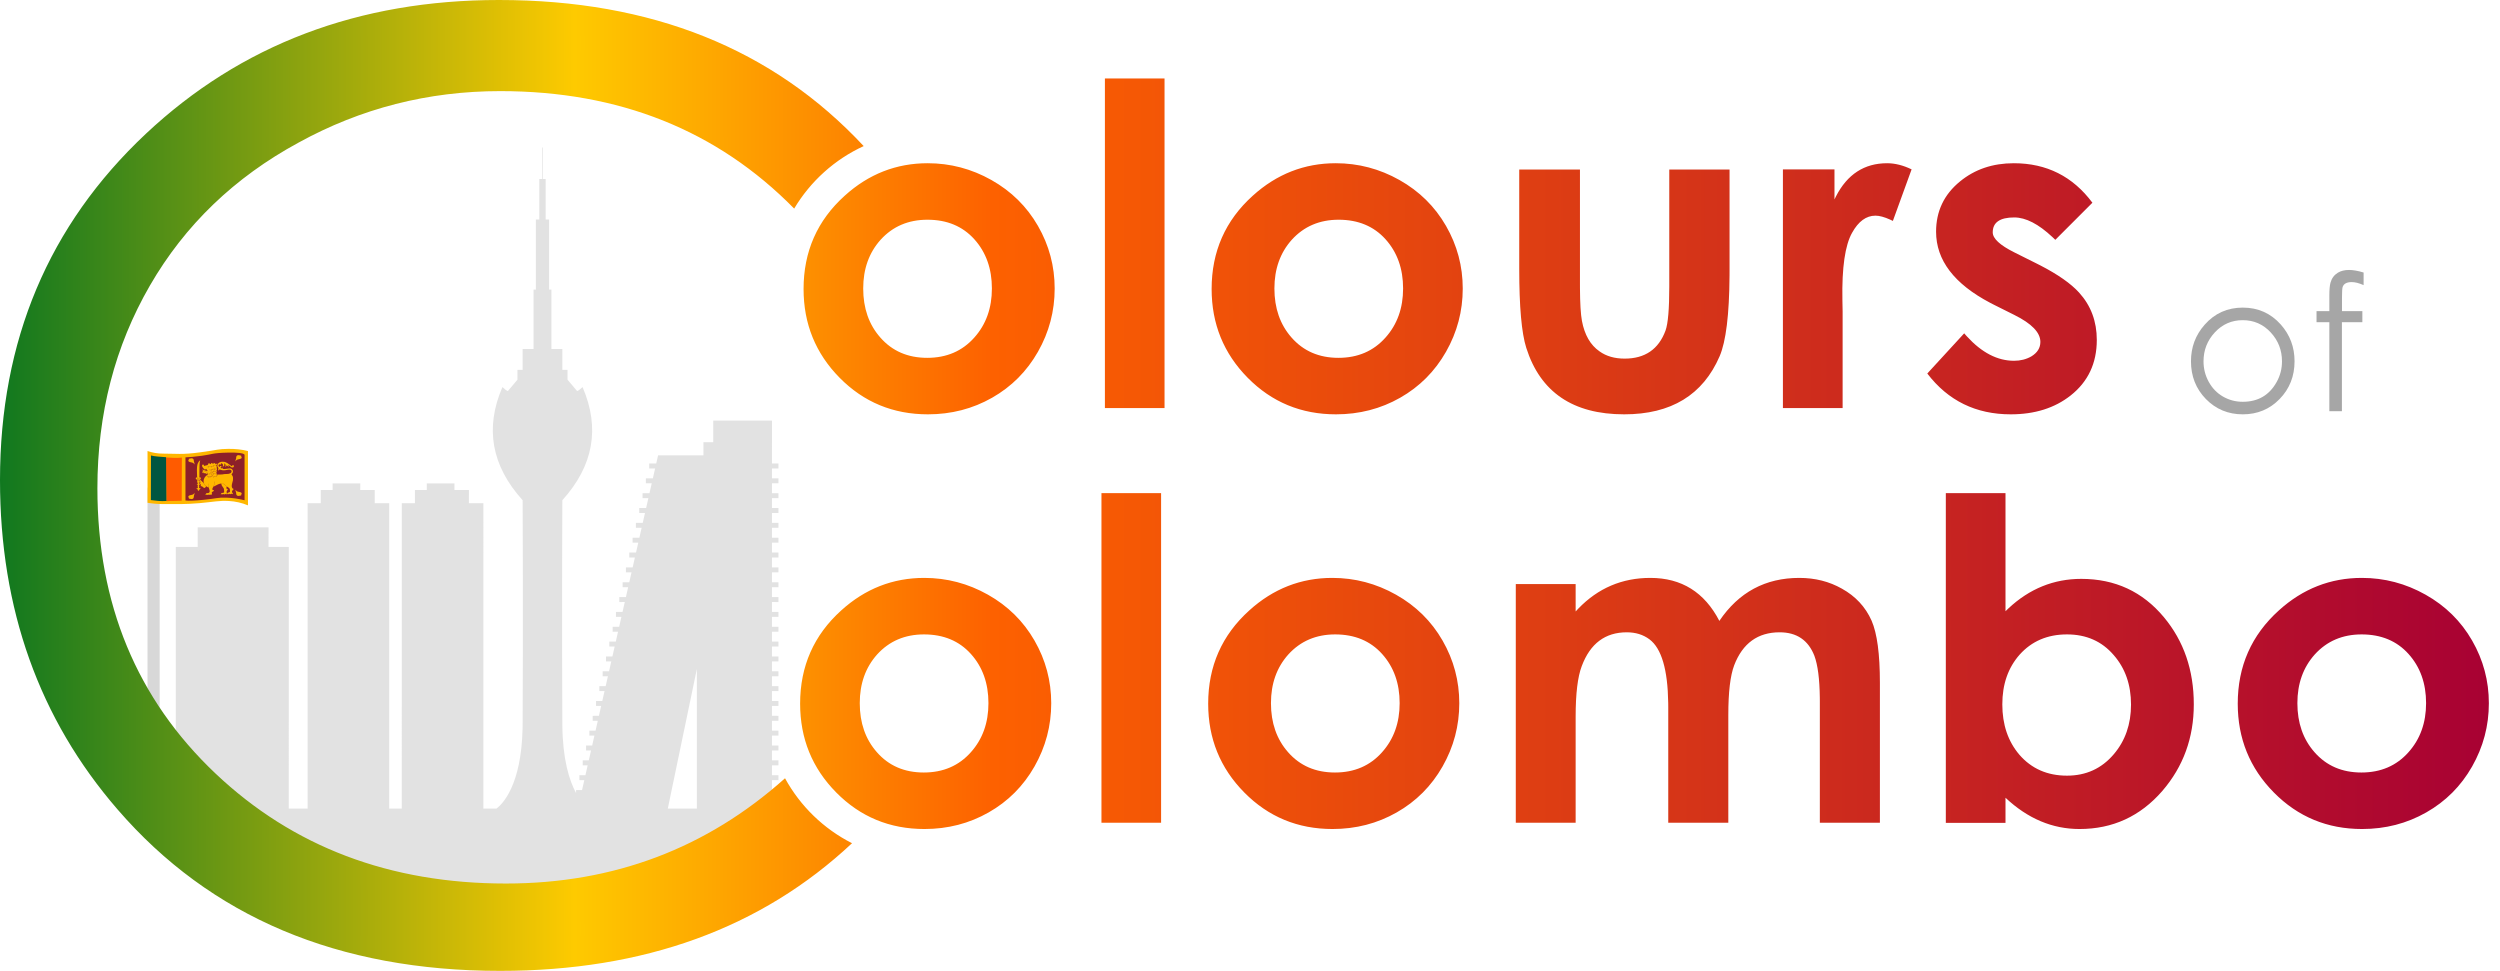 <svg xmlns:xlink="http://www.w3.org/1999/xlink" xmlns="http://www.w3.org/2000/svg" version="1.1" viewBox="0 0 206 80" height="80px" width="206px">
    <title>Group 2</title>
    <defs>
        <linearGradient id="linearGradient-1" y2="50%" x2="0.024%" y1="50%" x1="100%">
            <stop offset="0%" stop-color="#A70034"></stop>
            <stop offset="60.043%" stop-color="#FD6100"></stop>
            <stop offset="76.594%" stop-color="#FECA00"></stop>
            <stop offset="99.988%" stop-color="#0A7620"></stop>
        </linearGradient>
    </defs>
    <g fill-rule="evenodd" fill="none" stroke-width="1" stroke="none" id="Page-1">
        <g transform="translate(-120, -40)" id="Desktop-HD">
            <g transform="translate(120, 40)" id="Group-2">
                <g transform="translate(11.38, 34.917)" id="Group">
                    <rect rx="0.5" height="19.399" width="1" y="4.914" x="0.776" fill="#D8D8D8" id="Rectangle"></rect>
                    <g fill-rule="nonzero" transform="translate(0.776, 2.069)" id="flag">
                        <path fill="#FFB700" id="_x31_0" d="M0,0.179 C0.411,0.321 0.839,0.392 1.282,0.392 C2.366,0.392 2.827,0.493 4.363,0.283 C5.899,0.073 5.791,0.013 6.655,0.001 C7.23,-0.007 7.771,0.052 8.277,0.179 L8.277,4.656 C7.775,4.447 7.251,4.327 6.706,4.296 C5.887,4.248 5.493,4.368 4.291,4.473 C3.088,4.578 2.394,4.549 1.263,4.549 C0.838,4.549 0.417,4.514 0,4.442 L0,0.179 Z"></path>
                        <path fill="#FF5B00" id="_x39_" d="M1.52,0.707 C1.705,0.717 1.915,0.728 2.148,0.74 C2.381,0.752 2.609,0.745 2.83,0.719 L2.817,4.275 C2.619,4.284 2.411,4.288 2.193,4.288 C1.974,4.288 1.764,4.296 1.561,4.313 L1.52,0.707 Z"></path>
                        <path fill="#005641" id="_x38_" d="M0.285,0.546 C0.45,0.587 0.639,0.617 0.854,0.635 C1.061,0.653 1.286,0.67 1.527,0.687 L1.558,4.294 C1.337,4.311 1.117,4.31 0.897,4.291 C0.677,4.272 0.47,4.248 0.275,4.22 L0.285,0.546 Z"></path>
                        <path fill="#8D2029" id="_x37_" d="M3.126,0.699 C3.472,0.686 3.925,0.643 4.486,0.568 C5.327,0.456 5.305,0.34 6.583,0.31 C7.435,0.29 7.906,0.347 7.996,0.482 L7.996,4.237 C7.505,4.112 7.01,4.04 6.511,4.021 C5.761,3.993 5.734,4.09 4.592,4.202 C3.832,4.276 3.343,4.293 3.126,4.253 L3.126,0.699 Z"></path>
                        <path fill="#FFB700" id="_x36_" d="M7.242,3.362 C7.242,3.362 7.298,3.454 7.36,3.492 C7.451,3.547 7.639,3.543 7.719,3.608 C7.814,3.684 7.711,3.785 7.712,3.794 L7.717,3.847 C7.717,3.847 7.653,3.848 7.626,3.851 C7.585,3.857 7.569,3.883 7.493,3.879 C7.303,3.869 7.31,3.731 7.3,3.612 C7.29,3.567 7.268,3.508 7.255,3.463 C7.244,3.424 7.242,3.362 7.242,3.362 Z"></path>
                        <path fill="#FFB700" id="_x35_" d="M3.88,1.293 C3.88,1.293 3.824,1.201 3.762,1.164 C3.67,1.108 3.483,1.112 3.403,1.048 C3.308,0.971 3.41,0.87 3.41,0.862 L3.404,0.808 C3.404,0.808 3.469,0.808 3.496,0.804 C3.537,0.799 3.553,0.772 3.628,0.776 C3.819,0.786 3.811,0.925 3.822,1.044 C3.832,1.089 3.854,1.148 3.867,1.193 C3.877,1.232 3.88,1.293 3.88,1.293 Z"></path>
                        <path fill="#FFB700" id="_x34_" d="M7.242,1.035 C7.242,1.035 7.298,0.943 7.36,0.905 C7.451,0.85 7.639,0.854 7.719,0.789 C7.814,0.713 7.711,0.612 7.712,0.603 L7.717,0.55 C7.717,0.55 7.653,0.549 7.626,0.546 C7.585,0.54 7.569,0.514 7.493,0.518 C7.303,0.528 7.31,0.666 7.3,0.785 C7.29,0.83 7.268,0.889 7.255,0.934 C7.244,0.973 7.242,1.035 7.242,1.035 Z"></path>
                        <path fill="#FFB700" id="_x33_" d="M3.88,3.621 C3.88,3.621 3.824,3.713 3.762,3.75 C3.67,3.806 3.483,3.802 3.403,3.867 C3.308,3.943 3.41,4.044 3.41,4.053 L3.404,4.106 C3.404,4.106 3.469,4.107 3.496,4.11 C3.537,4.115 3.553,4.142 3.628,4.138 C3.819,4.128 3.811,3.989 3.822,3.871 C3.832,3.825 3.854,3.767 3.867,3.721 C3.877,3.683 3.88,3.621 3.88,3.621 Z"></path>
                        <path transform="translate(5.558, 2.341) rotate(-2) translate(-5.558, -2.341)" fill="#FFB700" id="_x31_" d="M4.782,3.76 L4.813,3.741 L4.826,3.76 C4.843,3.786 4.891,3.785 4.923,3.759 L4.948,3.74 L4.968,3.759 C4.995,3.785 5.045,3.785 5.077,3.76 C5.099,3.741 5.102,3.741 5.117,3.755 C5.126,3.763 5.152,3.772 5.175,3.776 C5.216,3.781 5.217,3.781 5.241,3.742 C5.261,3.709 5.264,3.696 5.259,3.664 C5.256,3.643 5.253,3.609 5.252,3.589 C5.25,3.552 5.25,3.551 5.299,3.533 C5.327,3.522 5.359,3.509 5.37,3.502 C5.39,3.49 5.444,3.421 5.444,3.407 C5.444,3.403 5.423,3.398 5.397,3.395 C5.293,3.382 5.276,3.322 5.343,3.209 C5.453,3.026 5.519,2.848 5.52,2.735 C5.52,2.684 5.523,2.667 5.529,2.678 C5.553,2.723 5.509,2.912 5.443,3.048 L5.416,3.103 L5.441,3.096 C5.455,3.093 5.538,3.055 5.625,3.012 C5.864,2.895 5.946,2.872 6.1,2.879 C6.229,2.885 6.284,2.912 6.375,3.016 C6.424,3.071 6.47,3.11 6.556,3.168 C6.737,3.292 6.745,3.302 6.753,3.447 C6.762,3.594 6.758,3.602 6.655,3.627 C6.568,3.648 6.513,3.692 6.498,3.754 C6.49,3.787 6.507,3.787 6.551,3.757 L6.583,3.734 L6.598,3.757 C6.617,3.786 6.657,3.786 6.69,3.757 L6.715,3.735 L6.741,3.757 C6.781,3.792 6.834,3.783 6.849,3.74 C6.852,3.732 6.86,3.734 6.876,3.749 C6.905,3.777 6.98,3.788 6.988,3.767 C6.991,3.758 6.985,3.738 6.975,3.721 C6.931,3.65 6.918,3.616 6.917,3.578 C6.916,3.524 6.931,3.498 6.987,3.454 C7.056,3.401 7.077,3.333 7.025,3.333 C6.993,3.333 6.96,3.302 6.94,3.252 C6.898,3.15 6.906,3.035 6.969,2.845 C7.033,2.651 7.04,2.616 7.04,2.486 C7.041,2.382 7.038,2.364 7.016,2.306 C7.003,2.271 6.976,2.219 6.956,2.19 L6.92,2.138 L6.966,2.096 C7.108,1.969 7.079,1.761 6.908,1.681 C6.856,1.656 6.843,1.654 6.752,1.655 C6.697,1.655 6.614,1.663 6.566,1.672 C6.518,1.682 6.437,1.689 6.381,1.689 C6.292,1.69 6.277,1.687 6.242,1.668 C6.207,1.647 6.201,1.637 6.194,1.589 C6.192,1.58 6.186,1.57 6.179,1.568 C6.167,1.563 6.111,1.616 6.103,1.64 C6.099,1.651 6.095,1.651 6.083,1.635 C6.076,1.625 6.064,1.601 6.059,1.583 C6.045,1.536 6.062,1.501 6.112,1.475 L6.151,1.455 L6.128,1.44 C6.081,1.407 6,1.429 5.971,1.482 C5.962,1.497 5.953,1.509 5.951,1.51 C5.948,1.51 5.932,1.495 5.916,1.478 C5.854,1.413 5.875,1.316 5.958,1.287 C6.001,1.271 6.04,1.283 6.048,1.315 C6.06,1.363 6.099,1.3 6.092,1.242 C6.087,1.204 6.088,1.203 6.112,1.203 C6.146,1.203 6.218,1.251 6.241,1.288 C6.267,1.332 6.265,1.401 6.236,1.452 L6.214,1.492 L6.243,1.486 C6.286,1.477 6.328,1.448 6.349,1.413 C6.371,1.376 6.374,1.303 6.354,1.264 C6.335,1.227 6.337,1.221 6.365,1.233 C6.413,1.255 6.439,1.279 6.458,1.32 C6.476,1.357 6.477,1.366 6.467,1.405 C6.462,1.428 6.449,1.46 6.439,1.474 C6.423,1.497 6.422,1.5 6.435,1.5 C6.458,1.5 6.506,1.477 6.523,1.457 C6.532,1.447 6.545,1.422 6.551,1.402 L6.564,1.366 L6.578,1.393 C6.598,1.433 6.637,1.468 6.684,1.49 C6.735,1.514 6.756,1.515 6.73,1.493 C6.712,1.478 6.679,1.373 6.689,1.362 C6.694,1.356 6.764,1.414 6.843,1.491 C6.917,1.564 6.964,1.588 7.033,1.588 C7.121,1.588 7.172,1.505 7.132,1.427 C7.109,1.381 7.058,1.374 7.028,1.414 C7.015,1.432 7.011,1.446 7.015,1.465 C7.02,1.488 7.018,1.491 6.998,1.491 C6.973,1.491 6.923,1.456 6.833,1.375 C6.697,1.252 6.532,1.147 6.413,1.109 C6.336,1.084 6.172,1.075 6.094,1.09 C6.01,1.107 5.91,1.159 5.856,1.216 C5.76,1.315 5.758,1.447 5.852,1.567 L5.879,1.602 L5.861,1.632 C5.834,1.677 5.837,1.737 5.866,1.781 C5.879,1.801 5.893,1.817 5.896,1.817 C5.899,1.817 5.902,1.804 5.903,1.789 C5.906,1.75 5.921,1.724 5.947,1.714 C5.971,1.705 5.986,1.709 6.094,1.756 C6.208,1.805 6.396,1.809 6.595,1.765 C6.692,1.744 6.807,1.745 6.858,1.768 C6.951,1.81 6.972,1.92 6.904,2.003 C6.874,2.039 6.846,2.054 6.75,2.082 C6.678,2.104 6.66,2.106 6.495,2.104 C6.354,2.102 6.303,2.105 6.245,2.118 C6.183,2.132 6.144,2.134 5.96,2.129 L5.747,2.123 L5.771,2.144 C5.784,2.156 5.802,2.17 5.812,2.176 C5.828,2.186 5.827,2.187 5.803,2.197 C5.789,2.203 5.758,2.207 5.734,2.207 L5.691,2.207 L5.685,2.248 C5.682,2.27 5.682,2.296 5.685,2.305 C5.691,2.319 5.689,2.321 5.675,2.316 C5.666,2.312 5.64,2.305 5.618,2.3 C5.596,2.295 5.567,2.284 5.552,2.277 C5.528,2.264 5.526,2.264 5.517,2.281 C5.509,2.296 5.435,2.356 5.424,2.356 C5.422,2.356 5.42,2.345 5.419,2.331 C5.418,2.317 5.408,2.28 5.396,2.249 C5.383,2.218 5.371,2.185 5.368,2.175 C5.363,2.159 5.36,2.158 5.354,2.17 C5.35,2.178 5.344,2.199 5.341,2.217 C5.338,2.234 5.327,2.264 5.317,2.281 L5.298,2.313 L5.285,2.286 C5.272,2.256 5.251,2.226 5.243,2.226 C5.24,2.226 5.236,2.235 5.233,2.247 C5.227,2.271 5.176,2.338 5.163,2.338 C5.158,2.338 5.155,2.319 5.155,2.296 C5.155,2.273 5.151,2.254 5.146,2.254 C5.141,2.254 5.137,2.26 5.137,2.267 C5.137,2.285 5.093,2.338 5.078,2.338 C5.072,2.338 5.061,2.344 5.055,2.351 C5.039,2.371 5.026,2.369 5.032,2.347 C5.036,2.336 5.034,2.312 5.028,2.293 C5.022,2.274 5.016,2.254 5.014,2.248 C5.012,2.241 4.996,2.243 4.963,2.254 C4.91,2.273 4.892,2.27 4.919,2.246 C4.929,2.238 4.945,2.208 4.953,2.18 C4.962,2.152 4.975,2.128 4.982,2.125 C4.992,2.122 4.991,2.126 4.98,2.143 C4.971,2.155 4.965,2.171 4.965,2.179 C4.965,2.187 4.958,2.205 4.951,2.22 C4.943,2.235 4.939,2.249 4.94,2.251 C4.942,2.252 4.962,2.244 4.986,2.232 L5.028,2.21 L5.028,2.229 C5.028,2.24 5.033,2.269 5.039,2.293 L5.051,2.337 L5.079,2.322 C5.109,2.308 5.137,2.255 5.137,2.215 C5.137,2.195 5.147,2.198 5.151,2.219 C5.153,2.225 5.159,2.249 5.166,2.271 L5.179,2.312 L5.198,2.286 C5.209,2.272 5.223,2.244 5.228,2.225 C5.238,2.19 5.254,2.176 5.254,2.2 C5.254,2.218 5.299,2.283 5.308,2.277 C5.312,2.275 5.321,2.25 5.327,2.224 C5.339,2.168 5.36,2.13 5.372,2.138 C5.377,2.141 5.379,2.147 5.377,2.151 C5.374,2.155 5.384,2.192 5.4,2.232 C5.415,2.272 5.43,2.313 5.434,2.322 C5.439,2.337 5.444,2.335 5.477,2.303 C5.497,2.284 5.516,2.262 5.518,2.255 C5.521,2.244 5.526,2.244 5.545,2.257 C5.572,2.275 5.661,2.304 5.668,2.297 C5.671,2.294 5.673,2.269 5.674,2.24 L5.675,2.188 L5.701,2.194 C5.715,2.197 5.745,2.197 5.767,2.194 L5.807,2.187 L5.771,2.161 C5.751,2.146 5.731,2.127 5.727,2.118 C5.722,2.109 5.704,2.101 5.684,2.1 C5.63,2.095 5.535,2.036 5.535,2.009 C5.535,2.003 5.548,2.012 5.564,2.028 C5.6,2.064 5.65,2.086 5.693,2.086 L5.726,2.086 L5.706,2.057 C5.694,2.041 5.684,2.009 5.681,1.983 C5.678,1.941 5.674,1.935 5.634,1.904 C5.61,1.886 5.58,1.859 5.567,1.844 L5.545,1.817 L5.534,1.849 C5.527,1.867 5.52,1.882 5.516,1.882 C5.513,1.882 5.501,1.871 5.49,1.858 C5.478,1.846 5.466,1.835 5.463,1.835 C5.46,1.835 5.45,1.853 5.44,1.874 L5.422,1.912 L5.408,1.89 C5.401,1.878 5.383,1.856 5.369,1.842 C5.354,1.828 5.347,1.817 5.352,1.817 C5.357,1.817 5.375,1.831 5.391,1.849 L5.421,1.882 L5.433,1.858 C5.44,1.844 5.443,1.822 5.44,1.804 C5.435,1.779 5.436,1.777 5.445,1.793 C5.451,1.804 5.468,1.823 5.484,1.837 L5.512,1.862 L5.532,1.823 C5.551,1.784 5.551,1.784 5.56,1.807 C5.572,1.838 5.658,1.915 5.731,1.959 C5.742,1.966 5.738,1.943 5.717,1.888 C5.711,1.874 5.707,1.848 5.707,1.83 C5.707,1.805 5.7,1.793 5.67,1.768 C5.626,1.732 5.612,1.706 5.603,1.648 C5.6,1.625 5.592,1.598 5.586,1.59 C5.578,1.577 5.576,1.584 5.578,1.628 C5.58,1.658 5.576,1.694 5.571,1.71 L5.56,1.738 L5.551,1.714 C5.547,1.702 5.527,1.679 5.506,1.665 C5.486,1.651 5.472,1.636 5.475,1.633 C5.478,1.63 5.498,1.643 5.521,1.662 C5.555,1.691 5.563,1.695 5.568,1.682 C5.573,1.667 5.568,1.602 5.557,1.556 C5.551,1.533 5.552,1.534 5.578,1.562 C5.597,1.582 5.607,1.607 5.616,1.65 C5.626,1.705 5.631,1.714 5.678,1.758 C5.706,1.785 5.73,1.805 5.732,1.803 C5.734,1.801 5.737,1.732 5.74,1.65 C5.745,1.492 5.739,1.454 5.704,1.406 L5.686,1.38 L5.714,1.347 C5.751,1.304 5.768,1.269 5.776,1.222 L5.782,1.183 L5.75,1.216 C5.723,1.243 5.711,1.249 5.681,1.249 C5.65,1.249 5.639,1.244 5.619,1.22 C5.594,1.192 5.551,1.165 5.51,1.152 C5.495,1.147 5.489,1.149 5.489,1.161 C5.489,1.169 5.481,1.193 5.471,1.213 L5.452,1.251 L5.413,1.209 C5.389,1.183 5.36,1.163 5.339,1.157 C5.284,1.141 5.281,1.143 5.281,1.187 C5.281,1.254 5.255,1.266 5.208,1.222 C5.172,1.188 5.142,1.181 5.074,1.189 L5.021,1.195 L5.03,1.221 C5.038,1.242 5.037,1.251 5.02,1.276 C4.992,1.316 4.956,1.333 4.901,1.333 C4.876,1.333 4.844,1.339 4.831,1.346 C4.817,1.353 4.784,1.361 4.756,1.363 C4.729,1.366 4.7,1.371 4.692,1.375 C4.679,1.38 4.677,1.376 4.681,1.344 C4.688,1.295 4.656,1.259 4.607,1.259 C4.543,1.259 4.514,1.32 4.539,1.402 C4.544,1.418 4.55,1.442 4.553,1.457 C4.556,1.472 4.585,1.512 4.62,1.551 C4.654,1.587 4.686,1.626 4.691,1.636 C4.696,1.646 4.714,1.662 4.73,1.671 L4.759,1.689 L4.755,1.655 C4.751,1.618 4.758,1.612 4.776,1.638 C4.783,1.648 4.799,1.663 4.813,1.672 C4.834,1.686 4.838,1.687 4.838,1.674 C4.838,1.666 4.842,1.648 4.848,1.633 L4.857,1.607 L4.874,1.643 C4.884,1.663 4.914,1.707 4.942,1.742 C4.995,1.809 5.028,1.885 5.011,1.902 C5.004,1.909 4.986,1.909 4.947,1.901 C4.918,1.894 4.881,1.891 4.866,1.893 C4.834,1.898 4.832,1.893 4.851,1.867 C4.871,1.84 4.868,1.835 4.828,1.835 C4.782,1.835 4.668,1.811 4.624,1.792 C4.582,1.774 4.572,1.779 4.56,1.823 C4.554,1.842 4.544,1.878 4.537,1.902 L4.524,1.946 L4.57,1.941 C4.595,1.938 4.628,1.932 4.642,1.927 C4.657,1.923 4.67,1.92 4.672,1.922 C4.673,1.923 4.667,1.94 4.657,1.96 L4.64,1.994 L4.669,1.988 C4.685,1.985 4.708,1.976 4.722,1.969 C4.745,1.957 4.746,1.958 4.765,1.99 C4.787,2.029 4.805,2.027 4.809,1.986 C4.813,1.943 4.826,1.949 4.85,2.006 C4.874,2.06 4.898,2.08 4.903,2.047 C4.904,2.037 4.917,2.019 4.931,2.008 C4.959,1.987 4.98,1.993 4.992,2.027 C5.005,2.062 4.977,2.098 4.895,2.151 C4.732,2.259 4.638,2.405 4.61,2.592 C4.586,2.761 4.662,2.935 4.815,3.06 C4.888,3.12 5.005,3.184 4.997,3.159 C4.966,3.057 4.967,2.862 4.999,2.829 C5.004,2.824 5.002,2.844 4.995,2.874 C4.97,2.985 4.981,3.074 5.046,3.282 C5.105,3.47 5.097,3.55 5.013,3.603 C4.987,3.62 4.969,3.623 4.897,3.622 C4.819,3.621 4.81,3.623 4.785,3.644 C4.761,3.666 4.729,3.735 4.729,3.767 C4.729,3.784 4.747,3.782 4.782,3.76 L4.782,3.76 Z M5.417,2.13 C5.417,2.116 5.38,2.079 5.343,2.055 C5.313,2.037 5.309,2.036 5.309,2.051 C5.308,2.075 5.289,2.133 5.282,2.133 C5.278,2.133 5.272,2.121 5.268,2.107 C5.265,2.094 5.251,2.066 5.237,2.047 L5.211,2.011 L5.191,2.044 C5.173,2.075 5.141,2.105 5.126,2.105 C5.123,2.105 5.122,2.089 5.125,2.069 C5.128,2.047 5.126,2.03 5.12,2.026 C5.114,2.023 5.109,2.024 5.109,2.029 C5.109,2.041 5.065,2.096 5.056,2.096 C5.052,2.096 5.046,2.08 5.043,2.061 C5.041,2.041 5.036,2.011 5.033,1.993 C5.03,1.975 5.036,1.987 5.047,2.02 L5.067,2.08 L5.088,2.043 C5.1,2.023 5.109,2.002 5.109,1.995 C5.109,1.988 5.113,1.985 5.118,1.988 C5.123,1.991 5.13,2.015 5.133,2.042 L5.139,2.089 L5.163,2.061 C5.176,2.046 5.191,2.025 5.197,2.016 C5.207,1.998 5.207,1.998 5.227,2.016 C5.238,2.027 5.255,2.051 5.265,2.071 C5.275,2.091 5.284,2.105 5.286,2.103 C5.287,2.102 5.291,2.081 5.294,2.058 C5.296,2.035 5.299,2.016 5.299,2.015 C5.3,2.009 5.37,2.058 5.396,2.083 C5.412,2.099 5.428,2.109 5.43,2.107 C5.433,2.104 5.435,2.08 5.435,2.054 C5.435,2.014 5.431,2.003 5.409,1.981 C5.382,1.956 5.382,1.956 5.372,1.974 C5.36,1.998 5.345,1.999 5.345,1.975 C5.345,1.958 5.295,1.891 5.283,1.891 C5.279,1.891 5.269,1.906 5.259,1.923 C5.25,1.941 5.24,1.956 5.237,1.956 C5.224,1.956 5.155,1.872 5.155,1.856 C5.155,1.844 5.159,1.847 5.172,1.868 C5.181,1.883 5.199,1.906 5.213,1.919 C5.24,1.944 5.25,1.938 5.26,1.889 C5.263,1.874 5.268,1.863 5.272,1.863 C5.283,1.863 5.344,1.933 5.352,1.956 L5.361,1.979 L5.367,1.954 C5.375,1.922 5.384,1.921 5.397,1.95 C5.402,1.962 5.428,1.987 5.455,2.005 L5.503,2.038 L5.513,2.005 C5.518,1.986 5.525,1.976 5.529,1.981 C5.533,1.989 5.521,2.045 5.511,2.057 C5.51,2.059 5.494,2.049 5.477,2.035 L5.444,2.01 L5.444,2.055 C5.444,2.08 5.442,2.11 5.439,2.121 C5.433,2.144 5.417,2.15 5.417,2.13 L5.417,2.13 Z M5.176,1.769 C5.118,1.717 5.11,1.705 5.111,1.68 L5.112,1.654 L5.116,1.679 C5.118,1.694 5.133,1.716 5.153,1.732 L5.186,1.76 L5.206,1.735 C5.217,1.721 5.227,1.704 5.227,1.698 C5.227,1.681 5.23,1.683 5.269,1.719 C5.304,1.752 5.304,1.752 5.309,1.731 C5.312,1.719 5.311,1.697 5.307,1.682 C5.296,1.639 5.298,1.633 5.315,1.659 C5.324,1.671 5.337,1.689 5.345,1.698 C5.36,1.714 5.361,1.714 5.366,1.694 C5.369,1.682 5.372,1.66 5.372,1.646 L5.372,1.619 L5.403,1.658 C5.432,1.694 5.435,1.695 5.444,1.678 C5.449,1.668 5.453,1.644 5.453,1.624 C5.454,1.599 5.456,1.592 5.462,1.602 C5.472,1.618 5.465,1.662 5.447,1.699 L5.434,1.726 L5.416,1.697 C5.394,1.659 5.387,1.66 5.373,1.7 C5.36,1.738 5.351,1.741 5.338,1.712 C5.33,1.693 5.328,1.695 5.322,1.735 L5.316,1.779 L5.276,1.745 L5.236,1.712 L5.218,1.734 C5.209,1.746 5.2,1.761 5.2,1.768 C5.2,1.781 5.19,1.782 5.176,1.769 L5.176,1.769 Z M5.704,1.592 C5.672,1.564 5.651,1.537 5.656,1.532 C5.661,1.528 5.666,1.526 5.668,1.529 C5.67,1.533 5.696,1.559 5.725,1.589 C5.793,1.658 5.779,1.66 5.704,1.592 Z M5.006,1.498 C4.987,1.47 4.988,1.452 5.011,1.421 C5.028,1.399 5.036,1.396 5.065,1.4 C5.084,1.403 5.124,1.421 5.155,1.44 C5.19,1.463 5.227,1.478 5.255,1.482 C5.279,1.485 5.299,1.486 5.299,1.484 C5.299,1.483 5.289,1.465 5.277,1.444 C5.247,1.396 5.248,1.391 5.282,1.42 C5.316,1.449 5.357,1.458 5.448,1.455 L5.493,1.454 L5.467,1.426 C5.431,1.387 5.442,1.383 5.482,1.421 C5.519,1.457 5.517,1.459 5.438,1.468 C5.405,1.471 5.368,1.469 5.338,1.46 C5.293,1.448 5.292,1.448 5.3,1.464 C5.305,1.474 5.313,1.482 5.318,1.482 C5.323,1.482 5.327,1.486 5.327,1.492 C5.327,1.51 5.23,1.494 5.183,1.469 C5.077,1.411 5.064,1.406 5.039,1.414 C5.025,1.419 5.011,1.433 5.006,1.447 C4.99,1.494 5.051,1.53 5.076,1.489 C5.084,1.477 5.082,1.469 5.069,1.454 C5.051,1.434 5.053,1.431 5.077,1.441 C5.094,1.447 5.096,1.491 5.08,1.508 C5.062,1.526 5.021,1.521 5.006,1.498 Z M5.423,1.405 C5.41,1.387 5.42,1.383 5.48,1.382 C5.553,1.38 5.598,1.363 5.65,1.318 C5.692,1.282 5.704,1.289 5.664,1.326 C5.627,1.361 5.57,1.387 5.515,1.395 C5.489,1.399 5.458,1.404 5.448,1.407 C5.437,1.41 5.426,1.409 5.423,1.405 Z M6.054,3.756 L6.087,3.733 L6.109,3.756 C6.138,3.786 6.172,3.786 6.2,3.755 C6.213,3.741 6.224,3.732 6.225,3.734 C6.226,3.736 6.232,3.746 6.237,3.756 C6.244,3.769 6.258,3.775 6.284,3.777 C6.315,3.78 6.323,3.777 6.336,3.757 L6.351,3.734 L6.383,3.757 C6.471,3.818 6.519,3.754 6.479,3.625 C6.459,3.559 6.47,3.522 6.535,3.439 C6.562,3.403 6.585,3.366 6.585,3.355 C6.585,3.338 6.579,3.336 6.543,3.336 C6.508,3.337 6.498,3.333 6.48,3.311 C6.45,3.276 6.452,3.235 6.485,3.19 L6.512,3.153 L6.464,3.119 C6.438,3.099 6.392,3.054 6.36,3.018 C6.29,2.937 6.221,2.898 6.13,2.889 L6.069,2.884 L6.069,2.934 C6.069,2.998 6.097,3.06 6.173,3.166 C6.26,3.285 6.266,3.304 6.269,3.46 L6.272,3.593 L6.247,3.619 C6.225,3.642 6.214,3.645 6.141,3.649 C6.072,3.654 6.057,3.658 6.037,3.677 C6.009,3.703 6.001,3.718 5.993,3.754 C5.988,3.775 5.99,3.779 6.004,3.779 C6.013,3.779 6.036,3.769 6.054,3.756 L6.054,3.756 Z M4.19,3.414 C4.198,3.403 4.204,3.385 4.204,3.374 C4.204,3.357 4.211,3.352 4.245,3.347 L4.286,3.341 L4.259,3.317 C4.226,3.289 4.223,3.268 4.252,3.268 C4.28,3.268 4.328,3.236 4.336,3.212 C4.339,3.201 4.337,3.186 4.331,3.179 C4.315,3.159 4.285,3.162 4.279,3.184 C4.273,3.207 4.263,3.207 4.241,3.184 C4.207,3.149 4.206,3.077 4.239,3.034 C4.255,3.015 4.255,3.013 4.235,2.993 C4.213,2.971 4.198,2.927 4.208,2.917 C4.211,2.913 4.228,2.916 4.246,2.922 C4.271,2.932 4.281,2.932 4.291,2.923 C4.322,2.896 4.288,2.862 4.238,2.87 C4.218,2.873 4.21,2.87 4.207,2.859 C4.205,2.85 4.187,2.839 4.168,2.833 C4.132,2.824 4.132,2.824 4.132,2.85 C4.132,2.879 4.117,2.885 4.088,2.866 C4.064,2.851 4.042,2.863 4.042,2.89 C4.042,2.915 4.065,2.928 4.107,2.925 C4.139,2.923 4.141,2.949 4.11,2.986 L4.088,3.013 L4.105,3.04 C4.131,3.081 4.129,3.148 4.101,3.181 L4.079,3.207 L4.064,3.186 C4.044,3.157 4.016,3.159 4.009,3.19 C4.004,3.21 4.008,3.22 4.031,3.241 C4.047,3.256 4.07,3.268 4.082,3.268 C4.113,3.268 4.112,3.294 4.08,3.32 L4.055,3.341 L4.094,3.347 C4.115,3.351 4.132,3.357 4.132,3.362 C4.132,3.38 4.159,3.435 4.167,3.435 C4.172,3.435 4.183,3.426 4.19,3.414 L4.19,3.414 Z M4.691,3.179 C4.726,3.164 4.802,3.094 4.802,3.077 C4.802,3.072 4.781,3.047 4.755,3.022 C4.702,2.969 4.643,2.88 4.628,2.828 C4.62,2.801 4.582,2.755 4.475,2.642 L4.332,2.492 L4.291,2.503 C4.268,2.509 4.24,2.514 4.229,2.514 C4.21,2.515 4.21,2.516 4.236,2.537 L4.263,2.56 L4.3,2.537 C4.337,2.515 4.338,2.515 4.343,2.533 C4.345,2.543 4.34,2.561 4.33,2.574 C4.32,2.587 4.314,2.602 4.317,2.607 C4.32,2.612 4.311,2.622 4.296,2.63 C4.27,2.644 4.251,2.691 4.272,2.691 C4.291,2.691 4.333,2.635 4.328,2.616 C4.326,2.606 4.327,2.596 4.331,2.593 C4.347,2.583 4.346,2.627 4.33,2.649 C4.32,2.662 4.314,2.676 4.317,2.681 C4.32,2.686 4.311,2.696 4.296,2.704 C4.27,2.718 4.251,2.765 4.272,2.765 C4.292,2.765 4.334,2.712 4.329,2.692 C4.326,2.681 4.327,2.67 4.331,2.668 C4.342,2.661 4.348,2.696 4.339,2.713 C4.334,2.722 4.334,2.734 4.339,2.744 C4.348,2.762 4.339,2.797 4.322,2.807 C4.314,2.812 4.319,2.821 4.337,2.835 C4.362,2.856 4.363,2.858 4.363,2.95 C4.363,3.027 4.366,3.047 4.379,3.06 C4.393,3.075 4.394,3.075 4.394,3.061 C4.394,3.045 4.42,3.026 4.441,3.026 C4.447,3.026 4.485,3.061 4.526,3.104 C4.567,3.147 4.609,3.184 4.621,3.186 C4.633,3.189 4.646,3.191 4.65,3.192 C4.654,3.193 4.673,3.187 4.691,3.179 L4.691,3.179 Z M4.254,2.832 C4.254,2.797 4.207,2.76 4.151,2.751 C4.106,2.743 4.105,2.744 4.105,2.778 C4.105,2.806 4.112,2.818 4.143,2.838 C4.194,2.871 4.254,2.868 4.254,2.832 Z M4.336,2.833 C4.376,2.798 4.396,2.756 4.371,2.756 C4.343,2.756 4.268,2.82 4.268,2.844 C4.268,2.882 4.282,2.879 4.336,2.833 Z M4.257,2.754 C4.259,2.735 4.251,2.723 4.227,2.707 C4.176,2.674 4.114,2.658 4.099,2.675 C4.072,2.706 4.09,2.747 4.134,2.755 C4.152,2.758 4.176,2.766 4.188,2.772 C4.222,2.791 4.254,2.782 4.257,2.754 Z M4.257,2.67 C4.26,2.647 4.248,2.638 4.152,2.596 C4.081,2.565 4.049,2.579 4.072,2.634 C4.08,2.653 4.093,2.662 4.123,2.667 C4.145,2.671 4.176,2.68 4.191,2.685 C4.231,2.701 4.254,2.696 4.257,2.67 Z M4.334,2.612 C4.358,2.588 4.379,2.56 4.379,2.549 C4.379,2.515 4.281,2.575 4.269,2.617 C4.254,2.667 4.278,2.665 4.334,2.612 L4.334,2.612 Z M4.257,2.605 C4.26,2.575 4.225,2.547 4.157,2.526 C4.107,2.51 4.085,2.519 4.089,2.553 C4.091,2.572 4.107,2.585 4.155,2.607 C4.23,2.642 4.253,2.641 4.257,2.605 Z M4.324,2.477 C4.411,2.435 4.419,2.328 4.336,2.3 C4.302,2.289 4.28,2.295 4.267,2.32 C4.257,2.34 4.264,2.375 4.277,2.375 C4.282,2.375 4.286,2.381 4.286,2.389 C4.286,2.426 4.152,2.443 4.097,2.413 C4.078,2.402 4.07,2.375 4.086,2.375 C4.098,2.375 4.106,2.347 4.1,2.327 C4.092,2.3 4.067,2.29 4.03,2.301 C3.948,2.324 3.95,2.429 4.034,2.473 C4.102,2.509 4.253,2.512 4.324,2.477 Z M4.269,2.395 C4.274,2.39 4.272,2.382 4.264,2.375 C4.245,2.359 4.246,2.335 4.266,2.308 C4.282,2.288 4.284,2.258 4.289,1.951 C4.298,1.423 4.334,1.026 4.382,0.931 C4.401,0.893 4.398,0.893 4.349,0.929 C4.286,0.976 4.238,1.036 4.195,1.123 C4.115,1.288 4.087,1.509 4.087,1.98 C4.087,2.248 4.088,2.283 4.102,2.308 C4.116,2.332 4.117,2.341 4.107,2.367 C4.101,2.383 4.098,2.399 4.101,2.402 C4.119,2.42 4.25,2.415 4.269,2.395 L4.269,2.395 Z M5.005,1.892 C5.007,1.887 5.001,1.864 4.991,1.841 C4.975,1.804 4.969,1.798 4.947,1.798 C4.876,1.798 4.762,1.764 4.645,1.707 C4.578,1.674 4.555,1.667 4.546,1.675 C4.526,1.696 4.56,1.747 4.613,1.773 C4.66,1.797 4.792,1.826 4.853,1.826 C4.888,1.826 4.888,1.828 4.869,1.859 L4.854,1.882 L4.893,1.883 C4.915,1.883 4.945,1.887 4.96,1.891 C4.999,1.901 4.999,1.901 5.005,1.892 L5.005,1.892 Z"></path>
                    </g>
                </g>
                <path fill="#E2E2E2" id="Combined-Shape" d="M44.728,12.156 L44.728,14.75 L44.962,14.75 L44.962,18.087 L45.247,18.087 L45.247,23.864 L45.437,23.864 L45.437,28.759 L46.337,28.759 L46.337,30.478 L46.765,30.478 L46.765,31.287 L47.555,32.224 C47.658,32.192 47.807,32.082 48.003,31.895 C49.46,35.272 48.904,38.38 46.337,41.218 C46.33,42.679 46.326,44.19 46.322,45.7 L46.32,46.832 C46.318,47.773 46.317,48.709 46.316,49.628 L46.316,53.352 C46.318,55.89 46.325,58.117 46.337,59.703 C46.357,62.573 46.91,64.317 47.469,65.35 L47.469,65.1 L47.961,65.1 L48.146,64.285 L47.743,64.285 L47.743,63.877 L48.239,63.877 L48.424,63.061 L48.017,63.062 L48.017,62.654 L48.517,62.654 L48.702,61.838 L48.291,61.839 L48.291,61.431 L48.795,61.431 L48.98,60.615 L48.565,60.615 L48.565,60.208 L49.073,60.208 L49.258,59.392 L48.839,59.392 L48.839,58.985 L49.351,58.984 L49.536,58.169 L49.113,58.169 L49.113,57.762 L49.629,57.761 L49.814,56.946 L49.386,56.946 L49.386,56.539 L49.907,56.538 L50.092,55.723 L49.66,55.723 L49.66,55.315 L50.185,55.315 L50.37,54.5 L49.934,54.5 L49.934,54.092 L50.463,54.092 L50.648,53.277 L50.208,53.277 L50.208,52.869 L50.741,52.869 L50.926,52.054 L50.482,52.054 L50.482,51.646 L51.019,51.646 L51.204,50.831 L50.756,50.831 L50.756,50.423 L51.297,50.423 L51.482,49.607 L51.03,49.608 L51.03,49.2 L51.575,49.2 L51.76,48.384 L51.303,48.385 L51.303,47.977 L51.853,47.977 L52.038,47.161 L51.577,47.161 L51.577,46.754 L52.131,46.754 L52.316,45.938 L51.851,45.938 L51.851,45.531 L52.409,45.53 L52.594,44.715 L52.125,44.715 L52.125,44.308 L52.686,44.307 L52.871,43.492 L52.399,43.492 L52.399,43.084 L52.963,43.084 L53.148,42.269 L52.673,42.269 L52.673,41.861 L53.241,41.861 L53.426,41.046 L52.947,41.046 L52.947,40.638 L53.518,40.638 L53.703,39.823 L53.22,39.823 L53.22,39.415 L53.796,39.415 L53.981,38.6 L53.494,38.6 L53.494,38.192 L54.073,38.192 L54.227,37.519 L57.965,37.519 L57.965,36.436 L58.771,36.436 L58.771,34.659 L63.612,34.659 L63.611,38.192 L64.144,38.192 L64.144,38.6 L63.611,38.6 L63.611,39.415 L64.144,39.415 L64.144,39.823 L63.611,39.823 L63.611,40.638 L64.144,40.638 L64.144,41.046 L63.611,41.046 L63.611,41.861 L64.144,41.861 L64.144,42.269 L63.611,42.269 L63.611,43.084 L64.144,43.084 L64.144,43.492 L63.611,43.492 L63.611,44.307 L64.144,44.308 L64.144,44.715 L63.611,44.715 L63.611,45.53 L64.144,45.531 L64.144,45.938 L63.611,45.938 L63.611,46.754 L64.144,46.754 L64.144,47.161 L63.611,47.161 L63.611,47.977 L64.144,47.977 L64.144,48.385 L63.611,48.384 L63.611,49.2 L64.144,49.2 L64.144,49.608 L63.611,49.607 L63.611,50.423 L64.144,50.423 L64.144,50.831 L63.611,50.831 L63.611,51.646 L64.144,51.646 L64.144,52.054 L63.611,52.054 L63.611,52.869 L64.144,52.869 L64.144,53.277 L63.611,53.277 L63.611,54.092 L64.144,54.092 L64.144,54.5 L63.611,54.5 L63.611,55.315 L64.144,55.315 L64.144,55.723 L63.611,55.723 L63.611,56.538 L64.144,56.539 L64.144,56.946 L63.611,56.946 L63.611,57.761 L64.144,57.762 L64.144,58.169 L63.611,58.169 L63.611,58.984 L64.144,58.985 L64.144,59.392 L63.611,59.392 L63.611,60.208 L64.144,60.208 L64.144,60.615 L63.611,60.615 L63.611,61.431 L64.144,61.431 L64.144,61.839 L63.611,61.838 L63.611,62.654 L64.144,62.654 L64.144,63.062 L63.611,63.061 L63.611,63.877 L64.144,63.877 L64.144,64.285 L63.611,64.285 L63.611,65.1 L64.144,65.1 L64.144,65.508 L63.611,65.508 L63.611,66.629 L63.865,66.63 L64.146,69.182 L40.381,77.212 L19.243,70.226 L14.605,66.73 L14.484,66.731 L14.484,66.639 L14.471,66.63 L14.484,66.629 L14.484,45.067 L16.29,45.067 L16.291,43.453 L22.128,43.453 L22.127,45.067 L23.796,45.067 L23.795,66.629 L25.347,66.629 L25.347,41.462 L26.431,41.462 L26.432,40.375 L27.407,40.375 L27.408,39.832 L29.686,39.832 L29.685,40.375 L30.879,40.375 L30.878,41.462 L32.072,41.462 L32.072,66.629 L33.106,66.629 L33.107,41.462 L34.191,41.462 L34.191,40.375 L35.167,40.375 L35.168,39.832 L37.445,39.832 L37.445,40.375 L38.639,40.375 L38.638,41.462 L39.832,41.462 L39.831,66.629 L40.91,66.629 C41.408,66.254 42.954,64.713 43.06,60.042 L43.065,59.703 C43.076,58.117 43.083,55.89 43.085,53.352 L43.085,49.628 C43.085,48.709 43.083,47.773 43.082,46.832 L43.079,45.7 C43.076,44.19 43.071,42.679 43.065,41.218 C40.497,38.38 39.942,35.272 41.399,31.895 C41.594,32.082 41.743,32.192 41.847,32.224 L41.847,32.224 L42.637,31.287 L42.637,30.478 L43.065,30.478 L43.065,28.759 L43.965,28.759 L43.965,23.864 L44.154,23.864 L44.154,18.087 L44.439,18.087 L44.439,14.75 L44.674,14.75 L44.674,12.156 L44.728,12.156 Z M57.422,55.121 L55.026,66.629 L57.422,66.629 L57.422,55.121 Z"></path>
                <path fill-rule="nonzero" fill="url(#linearGradient-1)" id="Combined-Shape" d="M41.113,0 C53.669,0 63.687,4.013 71.168,12.038 C68.776,13.136 66.778,14.942 65.44,17.188 C59.094,10.735 51.019,7.508 41.217,7.508 C35.279,7.508 29.739,8.923 24.595,11.754 C19.314,14.619 15.232,18.546 12.35,23.534 C9.467,28.522 8.026,34.088 8.026,40.233 C8.026,49.761 11.271,57.597 17.761,63.741 C24.147,69.782 32.121,72.803 41.683,72.803 C50.557,72.803 58.225,69.911 64.686,64.129 C65.94,66.424 67.869,68.297 70.207,69.481 C62.722,76.494 53.058,80 41.217,80 C27.858,80 17.346,75.564 9.683,66.693 C3.228,59.236 3.21486348e-13,50.192 3.21486348e-13,39.56 C3.21486348e-13,28.065 4.004,18.554 12.013,11.029 C19.849,3.676 29.549,0 41.113,0 Z M76.158,47.619 C78.019,47.619 79.769,48.08 81.408,49.003 C83.046,49.925 84.324,51.185 85.243,52.783 C86.162,54.381 86.621,56.102 86.621,57.947 C86.621,59.804 86.162,61.54 85.243,63.156 C84.324,64.772 83.064,66.035 81.462,66.945 C79.86,67.856 78.098,68.311 76.176,68.311 C73.31,68.311 70.886,67.307 68.904,65.299 C66.921,63.292 65.93,60.853 65.93,57.983 C65.93,54.896 67.06,52.334 69.321,50.296 C71.291,48.511 73.57,47.619 76.158,47.619 Z M194.618,47.619 C196.48,47.619 198.23,48.08 199.868,49.003 C201.506,49.925 202.785,51.185 203.703,52.783 C204.622,54.381 205.082,56.102 205.082,57.947 C205.082,59.804 204.622,61.54 203.703,63.156 C202.785,64.772 201.524,66.035 199.922,66.945 C198.32,67.856 196.558,68.311 194.636,68.311 C191.771,68.311 189.347,67.307 187.364,65.299 C185.381,63.292 184.39,60.853 184.39,57.983 C184.39,54.896 185.52,52.334 187.781,50.296 C189.752,48.511 192.031,47.619 194.618,47.619 Z M165.253,40.636 L165.253,50.365 L165.499,50.128 C167.234,48.508 169.233,47.699 171.496,47.699 C174.278,47.699 176.547,48.75 178.301,50.852 C179.946,52.822 180.769,55.218 180.769,58.041 C180.769,60.791 179.904,63.17 178.174,65.176 C176.359,67.266 174.085,68.311 171.351,68.311 C169.113,68.311 167.08,67.452 165.253,65.734 L165.253,65.734 L165.253,67.806 L160.336,67.806 L160.336,40.636 L165.253,40.636 Z M109.782,47.619 C111.643,47.619 113.393,48.08 115.032,49.003 C116.67,49.925 117.948,51.185 118.867,52.783 C119.786,54.381 120.245,56.102 120.245,57.947 C120.245,59.804 119.786,61.54 118.867,63.156 C117.948,64.772 116.688,66.035 115.086,66.945 C113.484,67.856 111.722,68.311 109.8,68.311 C106.934,68.311 104.51,67.307 102.528,65.299 C100.545,63.292 99.554,60.853 99.554,57.983 C99.554,54.896 100.684,52.334 102.945,50.296 C104.915,48.511 107.194,47.619 109.782,47.619 Z M148.263,47.619 C149.559,47.619 150.729,47.914 151.772,48.505 C152.9,49.132 153.716,50.011 154.22,51.144 C154.676,52.193 154.904,53.898 154.904,56.26 L154.904,56.26 L154.904,67.794 L149.955,67.794 L149.955,57.815 L149.953,57.479 C149.934,55.938 149.785,54.79 149.505,54.037 C149.001,52.747 148.047,52.102 146.643,52.102 C144.843,52.102 143.595,53.006 142.899,54.814 C142.575,55.67 142.413,57.037 142.413,58.917 L142.413,58.917 L142.413,67.794 L137.464,67.794 L137.464,58.267 L137.461,57.918 C137.422,55.167 136.907,53.421 135.916,52.681 C135.4,52.295 134.776,52.102 134.044,52.102 C132.268,52.102 131.032,53.03 130.337,54.886 C130.001,55.766 129.833,57.152 129.833,59.044 L129.833,59.044 L129.833,67.794 L124.901,67.794 L124.901,48.125 L129.833,48.125 L129.833,50.385 L130.052,50.15 C131.68,48.463 133.658,47.619 135.988,47.619 C138.556,47.619 140.452,48.8 141.675,51.162 C143.271,48.8 145.467,47.619 148.263,47.619 Z M95.674,40.636 L95.674,67.794 L90.76,67.794 L90.76,40.636 L95.674,40.636 Z M170.32,52.275 C168.716,52.275 167.415,52.831 166.417,53.943 C165.467,55.018 164.991,56.384 164.991,58.04 C164.991,59.708 165.461,61.092 166.399,62.192 C167.397,63.34 168.704,63.914 170.32,63.914 C171.889,63.914 173.172,63.328 174.17,62.155 C175.121,61.043 175.596,59.678 175.596,58.058 C175.596,56.426 175.121,55.067 174.17,53.979 C173.196,52.843 171.913,52.275 170.32,52.275 Z M194.598,52.275 C193.024,52.275 191.736,52.826 190.735,53.929 C189.781,54.995 189.304,56.332 189.304,57.938 C189.304,59.568 189.775,60.916 190.717,61.983 C191.695,63.098 192.982,63.655 194.58,63.655 C196.177,63.655 197.471,63.098 198.46,61.983 C199.426,60.904 199.909,59.556 199.909,57.938 C199.909,56.308 199.426,54.957 198.46,53.884 C197.495,52.811 196.207,52.275 194.598,52.275 Z M76.137,52.275 C74.563,52.275 73.276,52.826 72.274,53.929 C71.321,54.995 70.844,56.332 70.844,57.938 C70.844,59.568 71.315,60.916 72.257,61.983 C73.234,63.098 74.522,63.655 76.119,63.655 C77.717,63.655 79.01,63.098 80,61.983 C80.966,60.904 81.448,59.556 81.448,57.938 C81.448,56.308 80.966,54.957 80,53.884 C79.034,52.811 77.747,52.275 76.137,52.275 Z M110.02,52.275 C108.446,52.275 107.159,52.826 106.157,53.929 C105.203,54.995 104.727,56.332 104.727,57.938 C104.727,59.568 105.197,60.916 106.139,61.983 C107.117,63.098 108.404,63.655 110.002,63.655 C111.6,63.655 112.893,63.098 113.883,61.983 C114.848,60.904 115.331,59.556 115.331,57.938 C115.331,56.308 114.848,54.957 113.883,53.884 C112.917,52.811 111.629,52.275 110.02,52.275 Z M165.938,13.45 C168.639,13.45 170.798,14.535 172.414,16.705 L172.414,16.705 L169.357,19.762 L169.125,19.539 C167.974,18.458 166.924,17.917 165.974,17.917 C164.792,17.917 164.201,18.327 164.201,19.147 C164.201,19.654 164.792,20.202 165.974,20.793 L165.974,20.793 L167.783,21.697 L168.125,21.87 C169.577,22.62 170.639,23.364 171.311,24.103 C172.288,25.176 172.776,26.478 172.776,28.01 C172.776,29.927 172.059,31.452 170.623,32.586 C169.309,33.623 167.662,34.141 165.684,34.141 C162.814,34.141 160.522,33.02 158.809,30.777 L158.809,30.777 L161.849,27.467 L162.065,27.711 C163.292,29.056 164.589,29.728 165.956,29.728 C166.486,29.728 166.963,29.608 167.385,29.366 C167.879,29.065 168.127,28.667 168.127,28.173 C168.127,27.401 167.409,26.659 165.974,25.948 L165.974,25.948 L164.309,25.116 L163.996,24.955 C161.021,23.39 159.533,21.436 159.533,19.093 C159.533,17.405 160.19,16.024 161.505,14.951 C162.723,13.95 164.201,13.45 165.938,13.45 Z M130.188,13.967 L130.188,23.44 L130.189,23.758 C130.197,25.001 130.251,25.895 130.351,26.44 C130.569,27.597 131.052,28.435 131.802,28.953 C132.357,29.351 133.046,29.55 133.868,29.55 C135.548,29.55 136.672,28.778 137.24,27.236 C137.445,26.669 137.548,25.458 137.548,23.602 L137.548,23.602 L137.548,13.967 L142.515,13.967 L142.515,22.301 L142.513,22.724 C142.491,25.929 142.22,28.138 141.699,29.351 C140.321,32.545 137.699,34.141 133.832,34.141 C129.614,34.141 126.925,32.316 125.765,28.664 C125.379,27.447 125.185,25.277 125.185,22.156 L125.185,22.156 L125.185,13.967 L130.188,13.967 Z M110.066,13.45 C111.928,13.45 113.678,13.911 115.316,14.833 C116.954,15.756 118.232,17.016 119.151,18.614 C120.07,20.211 120.53,21.933 120.53,23.777 C120.53,25.634 120.07,27.371 119.151,28.987 C118.232,30.602 116.972,31.865 115.37,32.776 C113.768,33.686 112.006,34.141 110.084,34.141 C107.219,34.141 104.795,33.138 102.812,31.13 C100.829,29.122 99.838,26.683 99.838,23.814 C99.838,20.727 100.968,18.164 103.229,16.127 C105.2,14.342 107.479,13.45 110.066,13.45 Z M76.442,13.45 C78.303,13.45 80.054,13.911 81.692,14.833 C83.33,15.756 84.608,17.016 85.527,18.614 C86.446,20.211 86.905,21.933 86.905,23.777 C86.905,25.634 86.446,27.371 85.527,28.987 C84.608,30.602 83.348,31.865 81.746,32.776 C80.144,33.686 78.382,34.141 76.46,34.141 C73.595,34.141 71.17,33.138 69.188,31.13 C67.205,29.122 66.214,26.683 66.214,23.814 C66.214,20.727 67.344,18.164 69.605,16.127 C71.576,14.342 73.854,13.45 76.442,13.45 Z M155.5,13.45 C156.142,13.45 156.814,13.618 157.516,13.956 L157.516,13.956 L155.973,18.204 L155.76,18.102 C155.274,17.881 154.866,17.77 154.538,17.77 C153.775,17.77 153.134,18.24 152.613,19.18 C152.032,20.205 151.766,22.049 151.814,24.712 L151.814,24.712 L151.832,25.67 L151.832,33.624 L146.912,33.624 L146.912,13.956 L151.161,13.956 L151.161,16.432 L151.28,16.189 C152.214,14.363 153.621,13.45 155.5,13.45 Z M95.958,6.466 L95.958,33.624 L91.044,33.624 L91.044,6.466 L95.958,6.466 Z M76.421,18.105 C74.848,18.105 73.56,18.657 72.559,19.759 C71.605,20.826 71.128,22.162 71.128,23.769 C71.128,25.399 71.599,26.747 72.541,27.814 C73.518,28.928 74.806,29.486 76.403,29.486 C78.001,29.486 79.294,28.928 80.284,27.814 C81.25,26.735 81.732,25.387 81.732,23.769 C81.732,22.139 81.25,20.787 80.284,19.714 C79.318,18.642 78.031,18.105 76.421,18.105 Z M110.304,18.105 C108.73,18.105 107.443,18.657 106.441,19.759 C105.488,20.826 105.011,22.162 105.011,23.769 C105.011,25.399 105.482,26.747 106.423,27.814 C107.401,28.928 108.689,29.486 110.286,29.486 C111.884,29.486 113.177,28.928 114.167,27.814 C115.132,26.735 115.615,25.387 115.615,23.769 C115.615,22.139 115.132,20.787 114.167,19.714 C113.201,18.642 111.913,18.105 110.304,18.105 Z"></path>
                <path fill-rule="nonzero" fill="#A6A6A6" id="of" d="M184.807,34.141 C186.012,34.141 187.024,33.72 187.843,32.877 C188.662,32.034 189.071,30.997 189.071,29.767 C189.071,28.604 188.694,27.597 187.941,26.746 C187.112,25.814 186.068,25.347 184.807,25.347 C183.542,25.347 182.494,25.816 181.666,26.754 C180.912,27.605 180.536,28.609 180.536,29.767 C180.536,31.003 180.946,32.04 181.767,32.881 C182.589,33.721 183.602,34.141 184.807,34.141 Z M184.803,33.107 C184.214,33.107 183.67,32.963 183.172,32.676 C182.673,32.389 182.279,31.978 181.99,31.445 C181.71,30.927 181.57,30.37 181.57,29.775 C181.57,28.852 181.882,28.056 182.504,27.386 C183.127,26.717 183.893,26.382 184.803,26.382 C185.713,26.382 186.48,26.717 187.102,27.386 C187.725,28.056 188.036,28.852 188.036,29.775 C188.036,30.38 187.892,30.945 187.602,31.468 C186.997,32.561 186.064,33.107 184.803,33.107 Z M192.973,33.883 L192.973,26.548 L194.658,26.548 L194.658,25.638 L192.98,25.638 L192.98,24.524 C192.98,24.055 192.998,23.764 193.032,23.653 C193.121,23.38 193.372,23.244 193.786,23.244 C194.057,23.244 194.382,23.327 194.761,23.494 L194.761,23.494 L194.761,22.456 C194.293,22.314 193.892,22.244 193.557,22.244 C193.197,22.244 192.892,22.319 192.64,22.471 C192.335,22.658 192.133,22.931 192.034,23.289 C191.97,23.517 191.938,23.87 191.938,24.35 L191.938,24.35 L191.938,25.638 L190.882,25.638 L190.882,26.548 L191.938,26.548 L191.938,33.883 L192.973,33.883 Z"></path>
            </g>
        </g>
    </g>
</svg>